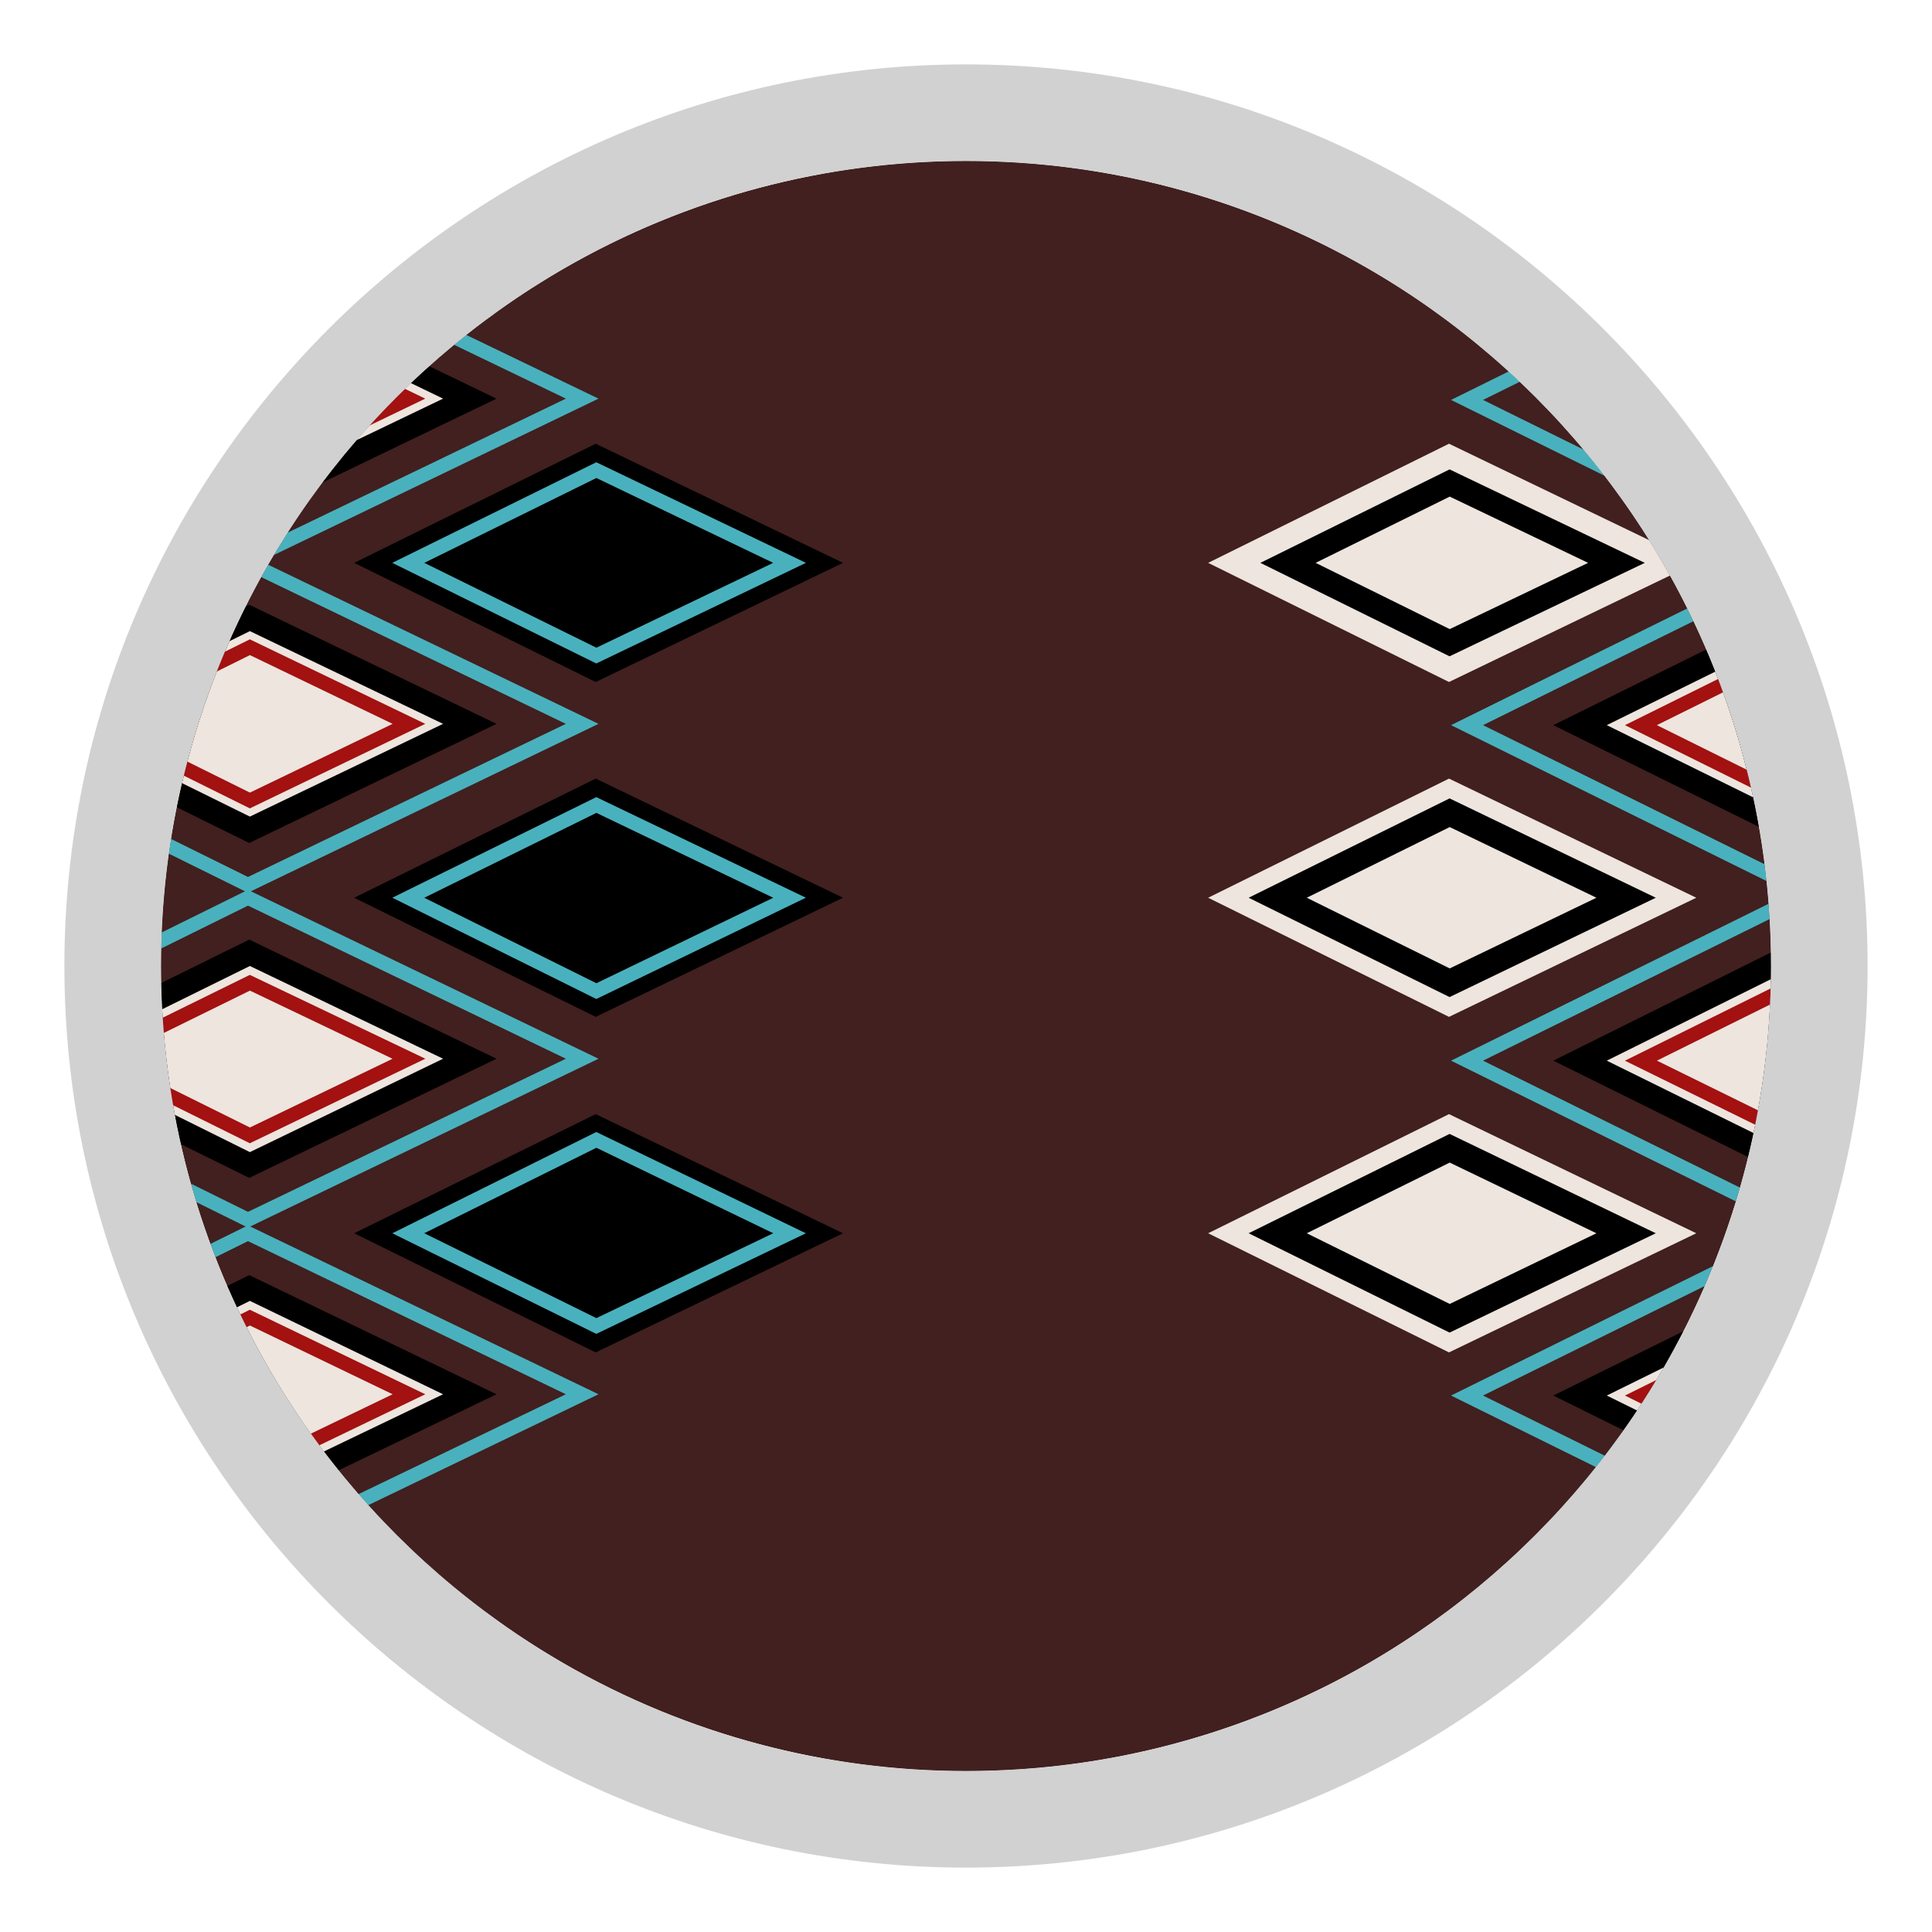 <?xml version="1.0" encoding="UTF-8"?>
<svg id="Livello_1" data-name="Livello 1" xmlns="http://www.w3.org/2000/svg" xmlns:xlink="http://www.w3.org/1999/xlink" viewBox="0 0 30 30">
  <defs>
    <style>
      .cls-1 {
        stroke-width: .38px;
      }

      .cls-1, .cls-2, .cls-3, .cls-4, .cls-5 {
        fill: none;
      }

      .cls-1, .cls-3 {
        stroke: #000;
      }

      .cls-1, .cls-3, .cls-4, .cls-5 {
        stroke-miterlimit: 10;
      }

      .cls-6 {
        clip-path: url(#clippath);
      }

      .cls-2, .cls-7, .cls-8, .cls-9, .cls-10 {
        stroke-width: 0px;
      }

      .cls-11, .cls-8 {
        fill: #41201f;
      }

      .cls-12 {
        clip-path: url(#clippath-1);
      }

      .cls-3 {
        stroke-width: .4px;
      }

      .cls-4 {
        stroke: #49b1bd;
      }

      .cls-4, .cls-5 {
        stroke-width: .22px;
      }

      .cls-5 {
        stroke: #a31111;
      }

      .cls-9 {
        fill: #d1d1d1;
      }

      .cls-10 {
        fill: #ede5de;
      }
    </style>
    <clipPath id="clippath">
      <circle class="cls-2" cx="15" cy="15" r="12.5"/>
    </clipPath>
    <clipPath id="clippath-1">
      <circle class="cls-8" cx="15" cy="15" r="12.5"/>
    </clipPath>
  </defs>
  <g class="cls-6">
    <g>
      <circle class="cls-11" cx="15" cy="15" r="12.5"/>
      <g class="cls-12">
        <circle class="cls-8" cx="15" cy="15" r="12.5"/>
      </g>
    </g>
    <g>
      <polygon class="cls-7" points="9.25 10.59 13.09 8.74 9.25 6.89 5.5 8.74 9.25 10.59"/>
      <polygon class="cls-4" points="9.26 10.18 12.26 8.74 9.26 7.3 6.34 8.74 9.26 10.18"/>
    </g>
    <g>
      <polygon class="cls-7" points="9.25 15.79 13.09 13.94 9.25 12.09 5.5 13.94 9.25 15.79"/>
      <polygon class="cls-4" points="9.26 15.39 12.26 13.94 9.26 12.5 6.34 13.94 9.26 15.39"/>
    </g>
    <g>
      <polygon class="cls-7" points="9.25 21 13.09 19.15 9.25 17.3 5.5 19.15 9.25 21"/>
      <polygon class="cls-4" points="9.26 20.59 12.26 19.15 9.26 17.7 6.34 19.15 9.26 20.59"/>
    </g>
    <g>
      <polygon class="cls-10" points="22.5 10.59 26.34 8.74 22.5 6.89 18.76 8.74 22.5 10.59"/>
      <polygon class="cls-1" points="22.51 9.98 25.1 8.74 22.51 7.5 20 8.74 22.51 9.98"/>
    </g>
    <g>
      <polygon class="cls-10" points="22.5 15.79 26.34 13.94 22.5 12.09 18.76 13.94 22.5 15.79"/>
      <polygon class="cls-3" points="22.51 15.26 25.25 13.94 22.51 12.62 19.84 13.94 22.51 15.26"/>
    </g>
    <g>
      <polygon class="cls-10" points="22.5 21 26.34 19.15 22.5 17.3 18.76 19.15 22.5 21"/>
      <polygon class="cls-3" points="22.51 20.47 25.25 19.15 22.51 17.83 19.84 19.15 22.51 20.47"/>
    </g>
    <polygon class="cls-4" points="3.85 8.69 9.04 6.19 3.85 3.69 -1.21 6.19 3.85 8.69"/>
    <polygon class="cls-4" points="3.85 13.74 9.04 11.24 3.85 8.74 -1.21 11.24 3.85 13.74"/>
    <polygon class="cls-4" points="3.85 18.94 9.04 16.44 3.85 13.94 -1.21 16.44 3.85 18.94"/>
    <polygon class="cls-4" points="3.85 24.15 9.04 21.65 3.85 19.15 -1.21 21.65 3.85 24.15"/>
    <g>
      <polygon class="cls-7" points="3.87 8.04 7.71 6.19 3.87 4.34 .12 6.19 3.87 8.04"/>
      <polygon class="cls-10" points="3.88 7.63 6.88 6.19 3.88 4.74 .96 6.19 3.88 7.63"/>
      <polygon class="cls-5" points="3.88 7.38 6.35 6.19 3.88 5 1.48 6.19 3.88 7.38"/>
    </g>
    <g>
      <polygon class="cls-7" points="3.87 13.09 7.71 11.24 3.87 9.39 .12 11.24 3.87 13.09"/>
      <polygon class="cls-10" points="3.88 12.68 6.88 11.24 3.88 9.8 .96 11.24 3.88 12.68"/>
      <polygon class="cls-5" points="3.88 12.43 6.35 11.24 3.88 10.05 1.48 11.24 3.88 12.43"/>
    </g>
    <g>
      <polygon class="cls-7" points="3.87 18.29 7.71 16.44 3.87 14.59 .12 16.44 3.87 18.29"/>
      <polygon class="cls-10" points="3.88 17.89 6.88 16.44 3.88 15 .96 16.44 3.88 17.89"/>
      <polygon class="cls-5" points="3.88 17.63 6.35 16.44 3.88 15.26 1.48 16.44 3.88 17.63"/>
    </g>
    <g>
      <polygon class="cls-7" points="3.87 23.5 7.71 21.65 3.87 19.8 .12 21.65 3.87 23.5"/>
      <polygon class="cls-10" points="3.88 23.09 6.88 21.65 3.88 20.2 .96 21.65 3.88 23.09"/>
      <polygon class="cls-5" points="3.88 22.84 6.35 21.65 3.88 20.46 1.48 21.65 3.88 22.84"/>
    </g>
    <g>
      <polygon class="cls-4" points="27.84 8.71 33.03 6.21 27.84 3.71 22.78 6.21 27.84 8.71"/>
      <polygon class="cls-4" points="27.84 13.76 33.03 11.26 27.84 8.76 22.78 11.26 27.84 13.76"/>
      <polygon class="cls-4" points="27.84 18.97 33.03 16.47 27.84 13.97 22.78 16.47 27.84 18.97"/>
      <polygon class="cls-4" points="27.84 24.17 33.03 21.67 27.84 19.17 22.78 21.67 27.84 24.17"/>
      <g>
        <polygon class="cls-7" points="27.86 8.06 31.7 6.21 27.86 4.36 24.12 6.21 27.86 8.06"/>
        <polygon class="cls-10" points="27.87 7.65 30.87 6.21 27.87 4.77 24.95 6.21 27.87 7.65"/>
        <polygon class="cls-5" points="27.88 7.4 30.34 6.21 27.88 5.02 25.48 6.21 27.88 7.4"/>
      </g>
      <g>
        <polygon class="cls-7" points="27.86 13.11 31.7 11.26 27.86 9.41 24.12 11.26 27.86 13.11"/>
        <polygon class="cls-10" points="27.87 12.7 30.87 11.26 27.87 9.82 24.95 11.26 27.87 12.7"/>
        <polygon class="cls-5" points="27.88 12.45 30.34 11.26 27.88 10.07 25.48 11.26 27.88 12.45"/>
      </g>
      <g>
        <polygon class="cls-7" points="27.86 18.32 31.7 16.47 27.86 14.61 24.12 16.47 27.86 18.32"/>
        <polygon class="cls-10" points="27.87 17.91 30.87 16.47 27.87 15.02 24.95 16.47 27.87 17.91"/>
        <polygon class="cls-5" points="27.88 17.65 30.34 16.47 27.88 15.28 25.48 16.47 27.88 17.65"/>
      </g>
      <g>
        <polygon class="cls-7" points="27.86 23.52 31.7 21.67 27.86 19.82 24.12 21.67 27.86 23.52"/>
        <polygon class="cls-10" points="27.87 23.11 30.87 21.67 27.87 20.23 24.95 21.67 27.87 23.11"/>
        <polygon class="cls-5" points="27.88 22.86 30.34 21.67 27.88 20.48 25.48 21.67 27.88 22.86"/>
      </g>
    </g>
    <circle class="cls-2" cx="15" cy="15" r="12.5"/>
  </g>
  <path class="cls-9" d="M15,2.5c6.9,0,12.5,5.6,12.5,12.5s-5.6,12.5-12.5,12.5S2.5,21.9,2.5,15,8.1,2.5,15,2.5M15,1C7.28,1,1,7.28,1,15s6.28,14,14,14,14-6.28,14-14S22.72,1,15,1h0Z"/>
</svg>